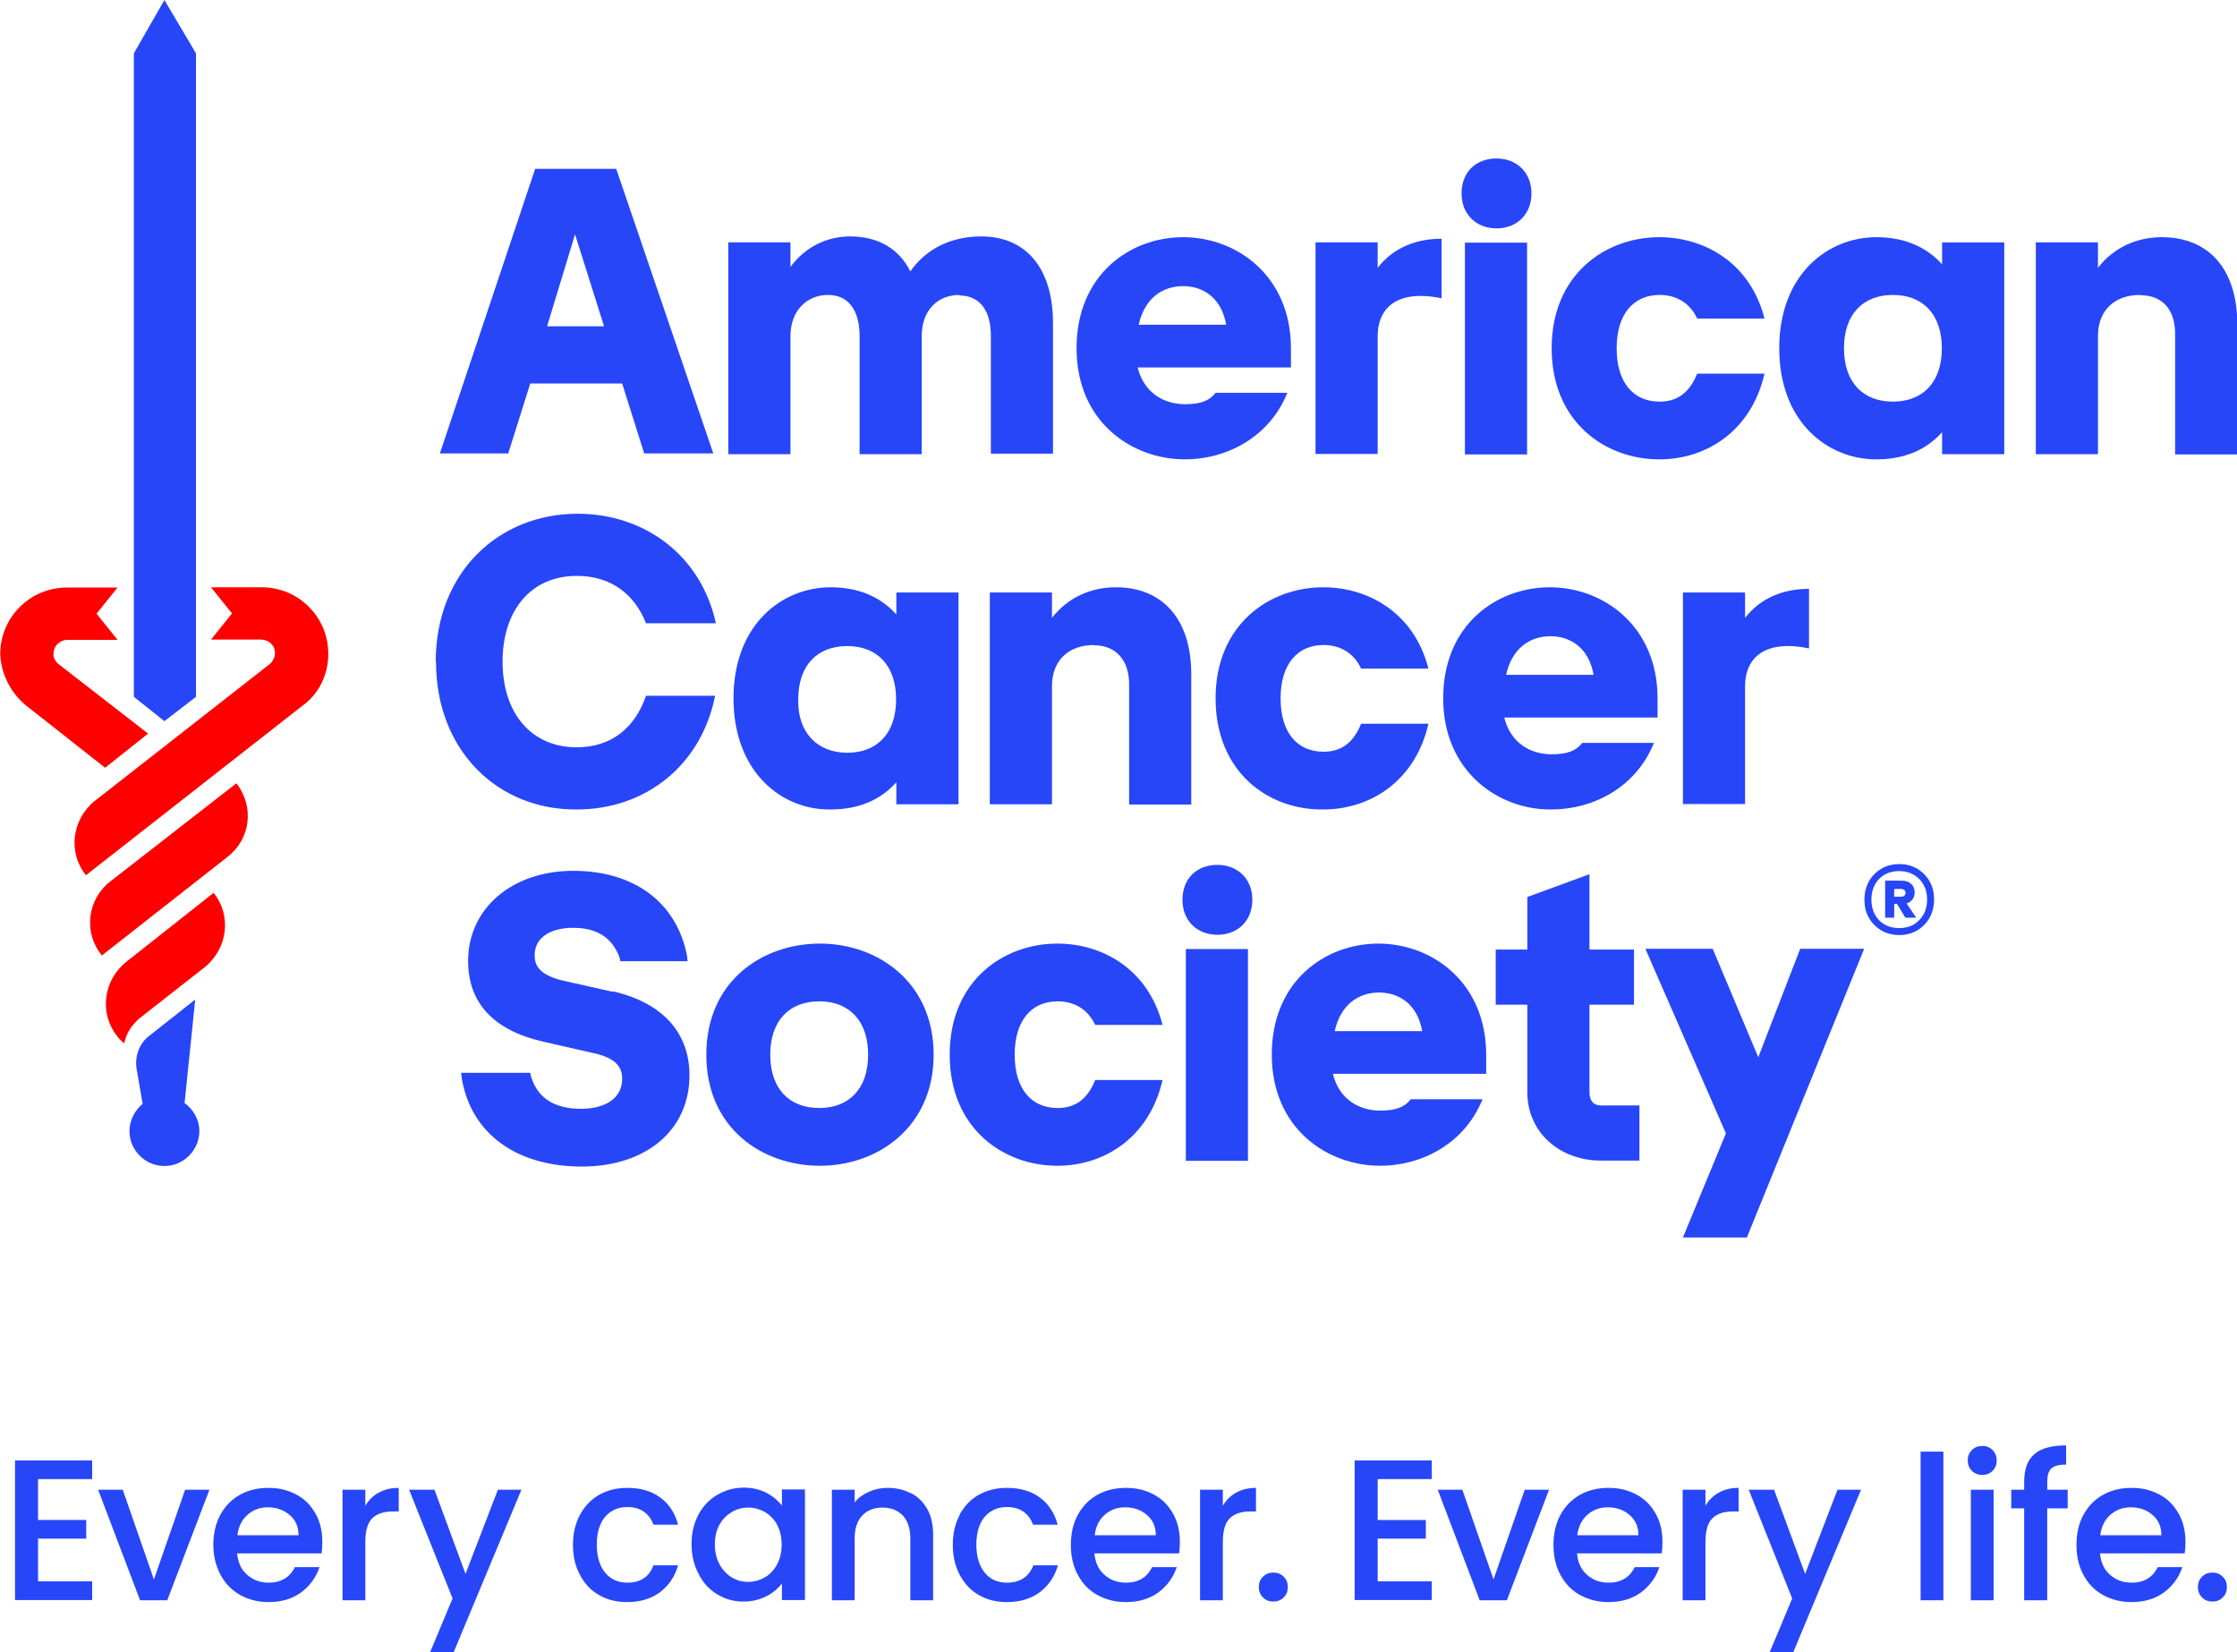 <?xml version="1.0" encoding="UTF-8"?><svg xmlns="http://www.w3.org/2000/svg" height="63.8" viewBox="0 0 86.4 63.8" width="86.4"><g><g><g><g fill="#2746f8"><path d="M20.69,6.52h3.11l3.75,10.99h-2.67l-.85-2.7h-3.55l-.85,2.7h-2.64l3.68-10.99Zm2.64,6.08l-1.12-3.55-1.08,3.55h2.2Z"/><path d="M37.05,11.39c-.81,0-1.45,.57-1.45,1.59v4.56h-2.4v-4.56c0-1.01-.44-1.59-1.22-1.59s-1.45,.57-1.45,1.59v4.56h-2.4V9.36h2.4v.95c.57-.78,1.42-1.18,2.3-1.18,1.08,0,1.89,.47,2.33,1.35,.61-.88,1.59-1.35,2.74-1.35,1.72,0,2.77,1.22,2.77,3.35v5.04h-2.4v-4.56c0-.98-.44-1.55-1.22-1.55Z"/><path d="M41.58,13.45c0-2.84,2.06-4.29,4.12-4.29s4.16,1.49,4.16,4.29v.74h-5.92c.24,.98,1.01,1.42,1.83,1.42,.61,0,.95-.14,1.18-.44h2.77c-.71,1.76-2.4,2.57-3.95,2.57-2.06,0-4.19-1.45-4.19-4.29Zm5.78-.91c-.2-1.12-.98-1.49-1.66-1.49-.81,0-1.49,.47-1.72,1.49h3.38Z"/><path d="M50.81,9.36h2.4v.98c.61-.78,1.49-1.12,2.47-1.12v2.3c-1.79-.37-2.47,.44-2.47,1.45v4.56h-2.4V9.36Z"/><path d="M57.8,6.12c.78,0,1.35,.54,1.35,1.35s-.57,1.35-1.35,1.35-1.35-.54-1.35-1.35,.54-1.35,1.35-1.35Zm-1.22,3.25h2.4v8.18h-2.4V9.36Z"/><path d="M59.93,13.45c0-2.84,2.06-4.29,4.16-4.29,1.76,0,3.52,1.01,4.06,3.14h-2.6c-.3-.64-.85-.91-1.45-.91-1.01,0-1.66,.74-1.66,2.06s.64,2.06,1.66,2.06c.68,0,1.15-.34,1.45-1.08h2.6c-.51,2.23-2.26,3.31-4.06,3.31-2.1,0-4.16-1.45-4.16-4.29Z"/><path d="M68.72,13.45c0-2.84,1.86-4.29,3.75-4.29,1.08,0,1.93,.37,2.54,1.05v-.85h2.4v8.18h-2.4v-.85c-.61,.68-1.45,1.05-2.54,1.05-1.89,0-3.75-1.45-3.75-4.29Zm4.39,2.06c1.15,0,1.89-.74,1.89-2.06s-.74-2.06-1.89-2.06-1.89,.74-1.89,2.06,.74,2.06,1.89,2.06Z"/><path d="M82.65,11.39c-.95,0-1.62,.57-1.62,1.59v4.56h-2.4V9.36h2.4v.98c.61-.78,1.49-1.18,2.47-1.18,1.79,0,2.91,1.22,2.91,3.35v5.04h-2.4v-4.56c.03-1.01-.47-1.59-1.35-1.59Z"/></g><g fill="#2746f8"><path d="M16.83,25.55c0-3.45,2.43-5.71,5.48-5.71,2.6,0,4.77,1.62,5.34,4.23h-2.7c-.44-1.12-1.35-1.83-2.67-1.83-1.79,0-2.87,1.35-2.87,3.31s1.08,3.31,2.87,3.31c1.35,0,2.26-.78,2.67-1.99h2.67c-.54,2.7-2.7,4.39-5.34,4.39-3.01,.03-5.44-2.23-5.44-5.71Z"/><path d="M28.33,26.97c0-2.84,1.86-4.29,3.75-4.29,1.08,0,1.93,.37,2.54,1.05v-.85h2.4v8.18h-2.4v-.85c-.61,.68-1.45,1.05-2.54,1.05-1.89,.03-3.75-1.45-3.75-4.29Zm4.39,2.1c1.15,0,1.89-.74,1.89-2.06s-.74-2.06-1.89-2.06-1.89,.74-1.89,2.06c-.03,1.28,.74,2.06,1.89,2.06Z"/><path d="M42.25,24.91c-.95,0-1.62,.57-1.62,1.59v4.56h-2.4v-8.18h2.4v.98c.61-.78,1.49-1.18,2.47-1.18,1.79,0,2.91,1.22,2.91,3.35v5.04h-2.4v-4.56c.03-1.01-.51-1.59-1.35-1.59Z"/><path d="M46.95,26.97c0-2.84,2.06-4.29,4.16-4.29,1.76,0,3.52,1.01,4.06,3.14h-2.6c-.3-.64-.85-.91-1.45-.91-1.01,0-1.66,.74-1.66,2.06s.64,2.06,1.66,2.06c.68,0,1.15-.34,1.45-1.08h2.6c-.51,2.23-2.26,3.31-4.06,3.31-2.13,.03-4.16-1.45-4.16-4.29Z"/><path d="M55.74,26.97c0-2.84,2.06-4.29,4.12-4.29s4.16,1.49,4.16,4.29v.74h-5.92c.24,.98,1.01,1.42,1.83,1.42,.61,0,.95-.14,1.18-.44h2.77c-.71,1.76-2.4,2.57-3.95,2.57-2.03,.03-4.19-1.45-4.19-4.29Zm5.81-.91c-.2-1.12-.98-1.49-1.66-1.49-.81,0-1.49,.47-1.72,1.49h3.38Z"/><path d="M65,22.88h2.4v.98c.61-.78,1.49-1.12,2.47-1.12v2.3c-1.79-.37-2.47,.44-2.47,1.45v4.56h-2.4v-8.18Z"/></g><path d="M27.28,40.73c0-2.84,2.16-4.29,4.39-4.29s4.39,1.49,4.39,4.29-2.16,4.29-4.39,4.29-4.39-1.45-4.39-4.29Zm4.36,2.06c1.15,0,1.89-.74,1.89-2.06s-.74-2.06-1.89-2.06-1.89,.74-1.89,2.06,.74,2.06,1.89,2.06Z" fill="#2746f8"/><path d="M36.68,40.73c0-2.84,2.06-4.29,4.16-4.29,1.76,0,3.52,1.01,4.06,3.14h-2.6c-.3-.64-.85-.91-1.45-.91-1.01,0-1.66,.74-1.66,2.06s.64,2.06,1.66,2.06c.68,0,1.15-.34,1.45-1.08h2.6c-.51,2.23-2.26,3.31-4.06,3.31-2.1,0-4.16-1.45-4.16-4.29Z" fill="#2746f8"/><path d="M47.02,33.4c.78,0,1.35,.54,1.35,1.35s-.57,1.35-1.35,1.35-1.35-.54-1.35-1.35,.54-1.35,1.35-1.35Zm-1.22,3.25h2.4v8.18h-2.4v-8.18Z" fill="#2746f8"/><path d="M49.12,40.73c0-2.84,2.06-4.29,4.12-4.29s4.16,1.49,4.16,4.29v.74h-5.92c.24,.98,1.01,1.42,1.83,1.42,.61,0,.95-.14,1.18-.44h2.77c-.71,1.76-2.4,2.57-3.95,2.57-2.06,0-4.19-1.45-4.19-4.29Zm5.81-.91c-.2-1.12-.98-1.49-1.66-1.49-.81,0-1.49,.47-1.72,1.49h3.38Z" fill="#2746f8"/><path d="M66.66,43.77l-3.11-7.13h2.6l1.76,4.19,1.62-4.19h2.47l-4.53,11.15h-2.47l1.66-4.02Z" fill="#2746f8"/><path d="M23.66,38.3l-1.96-.44c-.95-.24-1.05-.64-1.05-.98,0-.64,.57-1.05,1.49-1.05,1.15,0,1.59,.61,1.79,1.15l.03,.14h2.6l-.03-.24c-.41-2.03-2.03-3.25-4.39-3.25s-4.06,1.45-4.06,3.48c0,1.62,.98,2.67,2.87,3.11l1.93,.44c.95,.2,1.15,.57,1.15,1.01,0,.71-.61,1.15-1.59,1.15-.71,0-1.62-.2-1.93-1.25l-.03-.14h-2.67l.03,.24c.37,2.13,2.13,3.38,4.63,3.38s4.16-1.42,4.16-3.52c0-1.66-1.05-2.81-2.97-3.25Z" fill="#2746f8"/><path d="M61.83,42.69c-.3,0-.44-.2-.44-.51v-3.38h1.72v-2.13h-1.72v-2.91l-2.4,.88v2.03h-1.22v2.13h1.22v3.38c0,1.55,1.25,2.64,2.84,2.64h1.49v-2.13h-1.49Z" fill="#2746f8"/><g><path d="M9.13,30.25l-4.87,3.79c-.88,.68-1.05,1.96-.34,2.84v.03l4.87-3.82c.88-.68,1.05-1.93,.34-2.84h0Z" fill="#f00"/><path d="M4.87,37.15c-.88,.71-1.05,1.99-.34,2.87h0c.07,.1,.17,.2,.27,.27,.07-.37,.27-.68,.57-.95l2.54-1.99c.88-.71,1.05-1.99,.34-2.87l-3.38,2.67Z" fill="#f00"/><path d="M12.68,25.25c0-1.42-1.15-2.57-2.57-2.57h-1.96l.81,1.01-.81,1.01h1.93c.27,0,.54,.2,.54,.51,0,.17-.07,.3-.17,.41l-6.79,5.31c-.88,.71-1.05,1.99-.34,2.87h0l8.38-6.56c.61-.44,.98-1.18,.98-1.99Z" fill="#f00"/><path d="M1.05,27.28l3.01,2.37,1.66-1.32-3.48-2.7c-.1-.1-.2-.24-.17-.41,0-.27,.24-.51,.54-.51h1.93l-.81-1.01,.81-1.01h-1.96c-1.42,0-2.57,1.15-2.57,2.57,.03,.81,.44,1.55,1.05,2.03Z" fill="#f00"/><path d="M6.35 0L5.17 2.06 5.17 26.91 6.35 27.85 7.57 26.91 7.57 2.06 6.35 0z" fill="#2746f8"/><path d="M7.13,42.59l.41-3.99-1.76,1.39c-.41,.3-.57,.81-.51,1.25l.24,1.39c-.3,.24-.51,.64-.51,1.05,0,.74,.61,1.35,1.35,1.35s1.35-.61,1.35-1.35c0-.44-.24-.85-.57-1.08Z" fill="#2746f8"/></g><path d="M74.05,33.55c.2,.12,.36,.28,.48,.49,.12,.21,.17,.44,.17,.7s-.06,.49-.17,.7c-.12,.21-.28,.37-.48,.49-.2,.12-.44,.18-.69,.18s-.5-.06-.7-.18c-.2-.12-.36-.28-.48-.49-.12-.21-.17-.44-.17-.7s.06-.49,.17-.7c.12-.21,.28-.37,.48-.49,.2-.12,.44-.18,.7-.18s.49,.06,.69,.18Zm.08,1.98c.2-.2,.3-.47,.3-.79s-.1-.59-.3-.79c-.2-.2-.46-.31-.78-.31s-.58,.1-.78,.31c-.19,.2-.29,.47-.29,.79s.1,.59,.29,.79c.19,.2,.45,.31,.78,.31s.58-.1,.78-.31Zm-.26-.8c-.06,.07-.13,.13-.23,.16l.37,.55h-.42s-.32-.53-.32-.53h-.11v.53h-.35v-1.43h.64c.15,0,.27,.04,.36,.12,.09,.08,.14,.19,.14,.33,0,.11-.03,.2-.08,.27Zm-.71-.1h.27s.09-.01,.12-.04c.03-.03,.05-.06,.05-.11s-.02-.09-.05-.11c-.03-.02-.07-.04-.12-.04h-.27v.3Z" fill="#2746f8"/></g><g fill="#2746f8"><path d="M1.47,57.12v1.58h1.86v.72H1.47v1.65H3.56v.72H.58v-5.39H3.56v.72H1.47Z"/><path d="M5.94,61.01l1.21-3.48h.94l-1.63,4.27h-1.05l-1.62-4.27h.95l1.21,3.48Z"/><path d="M12.42,59.99h-3.26c.03,.34,.15,.62,.38,.82,.23,.21,.51,.31,.84,.31,.47,0,.81-.2,1.01-.6h.95c-.13,.39-.36,.71-.7,.97-.34,.25-.76,.38-1.26,.38-.41,0-.77-.09-1.1-.27-.32-.18-.58-.44-.76-.78s-.28-.72-.28-1.16,.09-.83,.27-1.16c.18-.33,.43-.59,.75-.77,.32-.18,.69-.27,1.11-.27s.76,.09,1.08,.26,.56,.42,.74,.74c.18,.32,.26,.68,.26,1.1,0,.16-.01,.31-.03,.43Zm-.89-.71c0-.33-.12-.59-.35-.78s-.51-.29-.84-.29c-.3,0-.57,.1-.78,.29-.22,.19-.35,.46-.39,.79h2.36Z"/><path d="M14.64,57.64c.21-.12,.47-.18,.76-.18v.91h-.23c-.35,0-.61,.09-.79,.26-.18,.18-.27,.48-.27,.92v2.25h-.88v-4.27h.88v.62c.13-.22,.3-.39,.52-.51Z"/><path d="M20.14,57.53l-2.62,6.28h-.91l.87-2.08-1.68-4.2h.98l1.2,3.25,1.25-3.25h.92Z"/><path d="M22.4,58.5c.18-.33,.42-.59,.74-.77,.31-.18,.68-.27,1.08-.27,.52,0,.94,.12,1.28,.37,.34,.25,.57,.6,.69,1.05h-.95c-.08-.21-.2-.38-.37-.5-.17-.12-.38-.18-.64-.18-.36,0-.65,.13-.86,.38-.21,.25-.32,.61-.32,1.07s.11,.82,.32,1.08c.21,.26,.5,.39,.86,.39,.51,0,.85-.23,1.01-.67h.95c-.12,.43-.36,.78-.7,1.04-.34,.25-.76,.38-1.27,.38-.41,0-.77-.09-1.08-.27-.32-.18-.56-.44-.74-.78-.18-.33-.27-.72-.27-1.16s.09-.83,.27-1.16Z"/><path d="M26.97,58.5c.18-.33,.42-.59,.73-.77,.31-.18,.65-.28,1.02-.28,.34,0,.63,.07,.88,.2s.45,.3,.6,.49v-.62h.89v4.27h-.89v-.64c-.15,.2-.35,.37-.61,.5-.26,.13-.55,.2-.88,.2-.37,0-.7-.09-1.01-.28-.31-.19-.55-.45-.72-.79-.18-.34-.27-.72-.27-1.15s.09-.81,.27-1.14Zm3.05,.39c-.12-.22-.28-.38-.48-.5-.2-.11-.41-.17-.63-.17s-.44,.05-.64,.17-.36,.27-.48,.49c-.12,.21-.18,.47-.18,.76s.06,.55,.18,.77c.12,.22,.28,.39,.48,.51s.41,.17,.63,.17,.44-.06,.63-.17c.2-.11,.36-.28,.48-.5,.12-.22,.18-.48,.18-.77s-.06-.55-.18-.77Z"/><path d="M35.2,57.67c.27,.14,.47,.35,.62,.62s.22,.6,.22,.99v2.52h-.88v-2.39c0-.38-.1-.68-.29-.88-.19-.2-.45-.31-.78-.31s-.59,.1-.79,.31c-.19,.2-.29,.5-.29,.88v2.39h-.88v-4.27h.88v.49c.14-.18,.33-.31,.55-.41,.22-.1,.46-.15,.72-.15,.34,0,.64,.07,.9,.21Z"/><path d="M37.06,58.5c.18-.33,.42-.59,.74-.77,.32-.18,.68-.27,1.08-.27,.52,0,.94,.12,1.28,.37,.34,.25,.57,.6,.69,1.05h-.95c-.08-.21-.2-.38-.37-.5-.17-.12-.38-.18-.64-.18-.36,0-.65,.13-.86,.38-.21,.25-.32,.61-.32,1.07s.11,.82,.32,1.08c.21,.26,.5,.39,.86,.39,.51,0,.85-.23,1.02-.67h.95c-.12,.43-.36,.78-.7,1.04-.34,.25-.76,.38-1.27,.38-.41,0-.77-.09-1.08-.27-.32-.18-.56-.44-.74-.78-.18-.33-.27-.72-.27-1.16s.09-.83,.27-1.16Z"/><path d="M45.53,59.99h-3.26c.03,.34,.15,.62,.38,.82,.23,.21,.51,.31,.84,.31,.48,0,.81-.2,1.01-.6h.95c-.13,.39-.36,.71-.7,.97-.34,.25-.76,.38-1.26,.38-.41,0-.77-.09-1.1-.27s-.58-.44-.76-.78c-.18-.33-.27-.72-.27-1.16s.09-.83,.27-1.16c.18-.33,.43-.59,.75-.77,.32-.18,.69-.27,1.11-.27s.76,.09,1.08,.26,.56,.42,.74,.74c.18,.32,.26,.68,.26,1.1,0,.16-.01,.31-.03,.43Zm-.89-.71c0-.33-.12-.59-.35-.78-.23-.2-.51-.29-.84-.29-.3,0-.57,.1-.78,.29-.22,.19-.35,.46-.39,.79h2.36Z"/><path d="M47.75,57.64c.21-.12,.47-.18,.76-.18v.91h-.22c-.35,0-.61,.09-.79,.26-.18,.18-.27,.48-.27,.92v2.25h-.88v-4.27h.88v.62c.13-.22,.3-.39,.52-.51Z"/><path d="M48.78,61.69c-.11-.11-.16-.24-.16-.4s.05-.29,.16-.4c.11-.11,.24-.16,.4-.16s.29,.05,.4,.16c.11,.11,.16,.24,.16,.4s-.05,.29-.16,.4-.24,.16-.4,.16-.29-.05-.4-.16Z"/><path d="M53.21,57.12v1.58h1.86v.72h-1.86v1.65h2.09v.72h-2.98v-5.39h2.98v.72h-2.09Z"/><path d="M57.68,61.01l1.21-3.48h.94l-1.63,4.27h-1.05l-1.62-4.27h.95l1.21,3.48Z"/><path d="M64.17,59.99h-3.26c.03,.34,.15,.62,.38,.82,.23,.21,.51,.31,.84,.31,.48,0,.81-.2,1.01-.6h.95c-.13,.39-.36,.71-.7,.97-.34,.25-.76,.38-1.26,.38-.41,0-.77-.09-1.1-.27s-.58-.44-.76-.78c-.18-.33-.27-.72-.27-1.16s.09-.83,.27-1.16c.18-.33,.43-.59,.75-.77,.32-.18,.69-.27,1.11-.27s.76,.09,1.08,.26,.56,.42,.74,.74c.18,.32,.26,.68,.26,1.1,0,.16-.01,.31-.03,.43Zm-.89-.71c0-.33-.12-.59-.35-.78-.23-.2-.51-.29-.84-.29-.3,0-.57,.1-.78,.29-.22,.19-.35,.46-.39,.79h2.36Z"/><path d="M66.39,57.64c.21-.12,.47-.18,.76-.18v.91h-.22c-.35,0-.61,.09-.79,.26-.18,.18-.27,.48-.27,.92v2.25h-.88v-4.27h.88v.62c.13-.22,.3-.39,.52-.51Z"/><path d="M71.88,57.53l-2.62,6.28h-.91l.87-2.08-1.68-4.2h.98l1.2,3.25,1.25-3.25h.91Z"/><path d="M75.06,56.06v5.74h-.88v-5.74h.88Z"/><path d="M76.16,56.8c-.11-.11-.16-.24-.16-.4s.05-.29,.16-.4,.24-.16,.4-.16,.29,.05,.4,.16,.16,.24,.16,.4-.05,.29-.16,.4-.24,.16-.4,.16-.29-.05-.4-.16Zm.84,.73v4.27h-.88v-4.27h.88Z"/><path d="M79.86,58.25h-.79v3.55h-.89v-3.55h-.5v-.72h.5v-.3c0-.49,.13-.85,.39-1.07,.26-.23,.67-.34,1.23-.34v.74c-.27,0-.46,.05-.57,.15-.11,.1-.16,.28-.16,.52v.3h.79v.72Z"/><path d="M84.37,59.99h-3.26c.03,.34,.15,.62,.38,.82,.23,.21,.51,.31,.84,.31,.48,0,.81-.2,1.01-.6h.95c-.13,.39-.36,.71-.7,.97-.34,.25-.76,.38-1.26,.38-.41,0-.77-.09-1.1-.27s-.58-.44-.76-.78c-.18-.33-.27-.72-.27-1.16s.09-.83,.27-1.16c.18-.33,.43-.59,.75-.77,.32-.18,.69-.27,1.11-.27s.76,.09,1.08,.26,.56,.42,.74,.74c.18,.32,.26,.68,.26,1.1,0,.16-.01,.31-.03,.43Zm-.89-.71c0-.33-.12-.59-.35-.78-.23-.2-.51-.29-.84-.29-.3,0-.57,.1-.78,.29-.22,.19-.35,.46-.39,.79h2.36Z"/><path d="M85.05,61.69c-.11-.11-.16-.24-.16-.4s.05-.29,.16-.4c.11-.11,.24-.16,.4-.16s.29,.05,.4,.16c.11,.11,.16,.24,.16,.4s-.05,.29-.16,.4-.24,.16-.4,.16-.29-.05-.4-.16Z"/></g></g></g></svg>